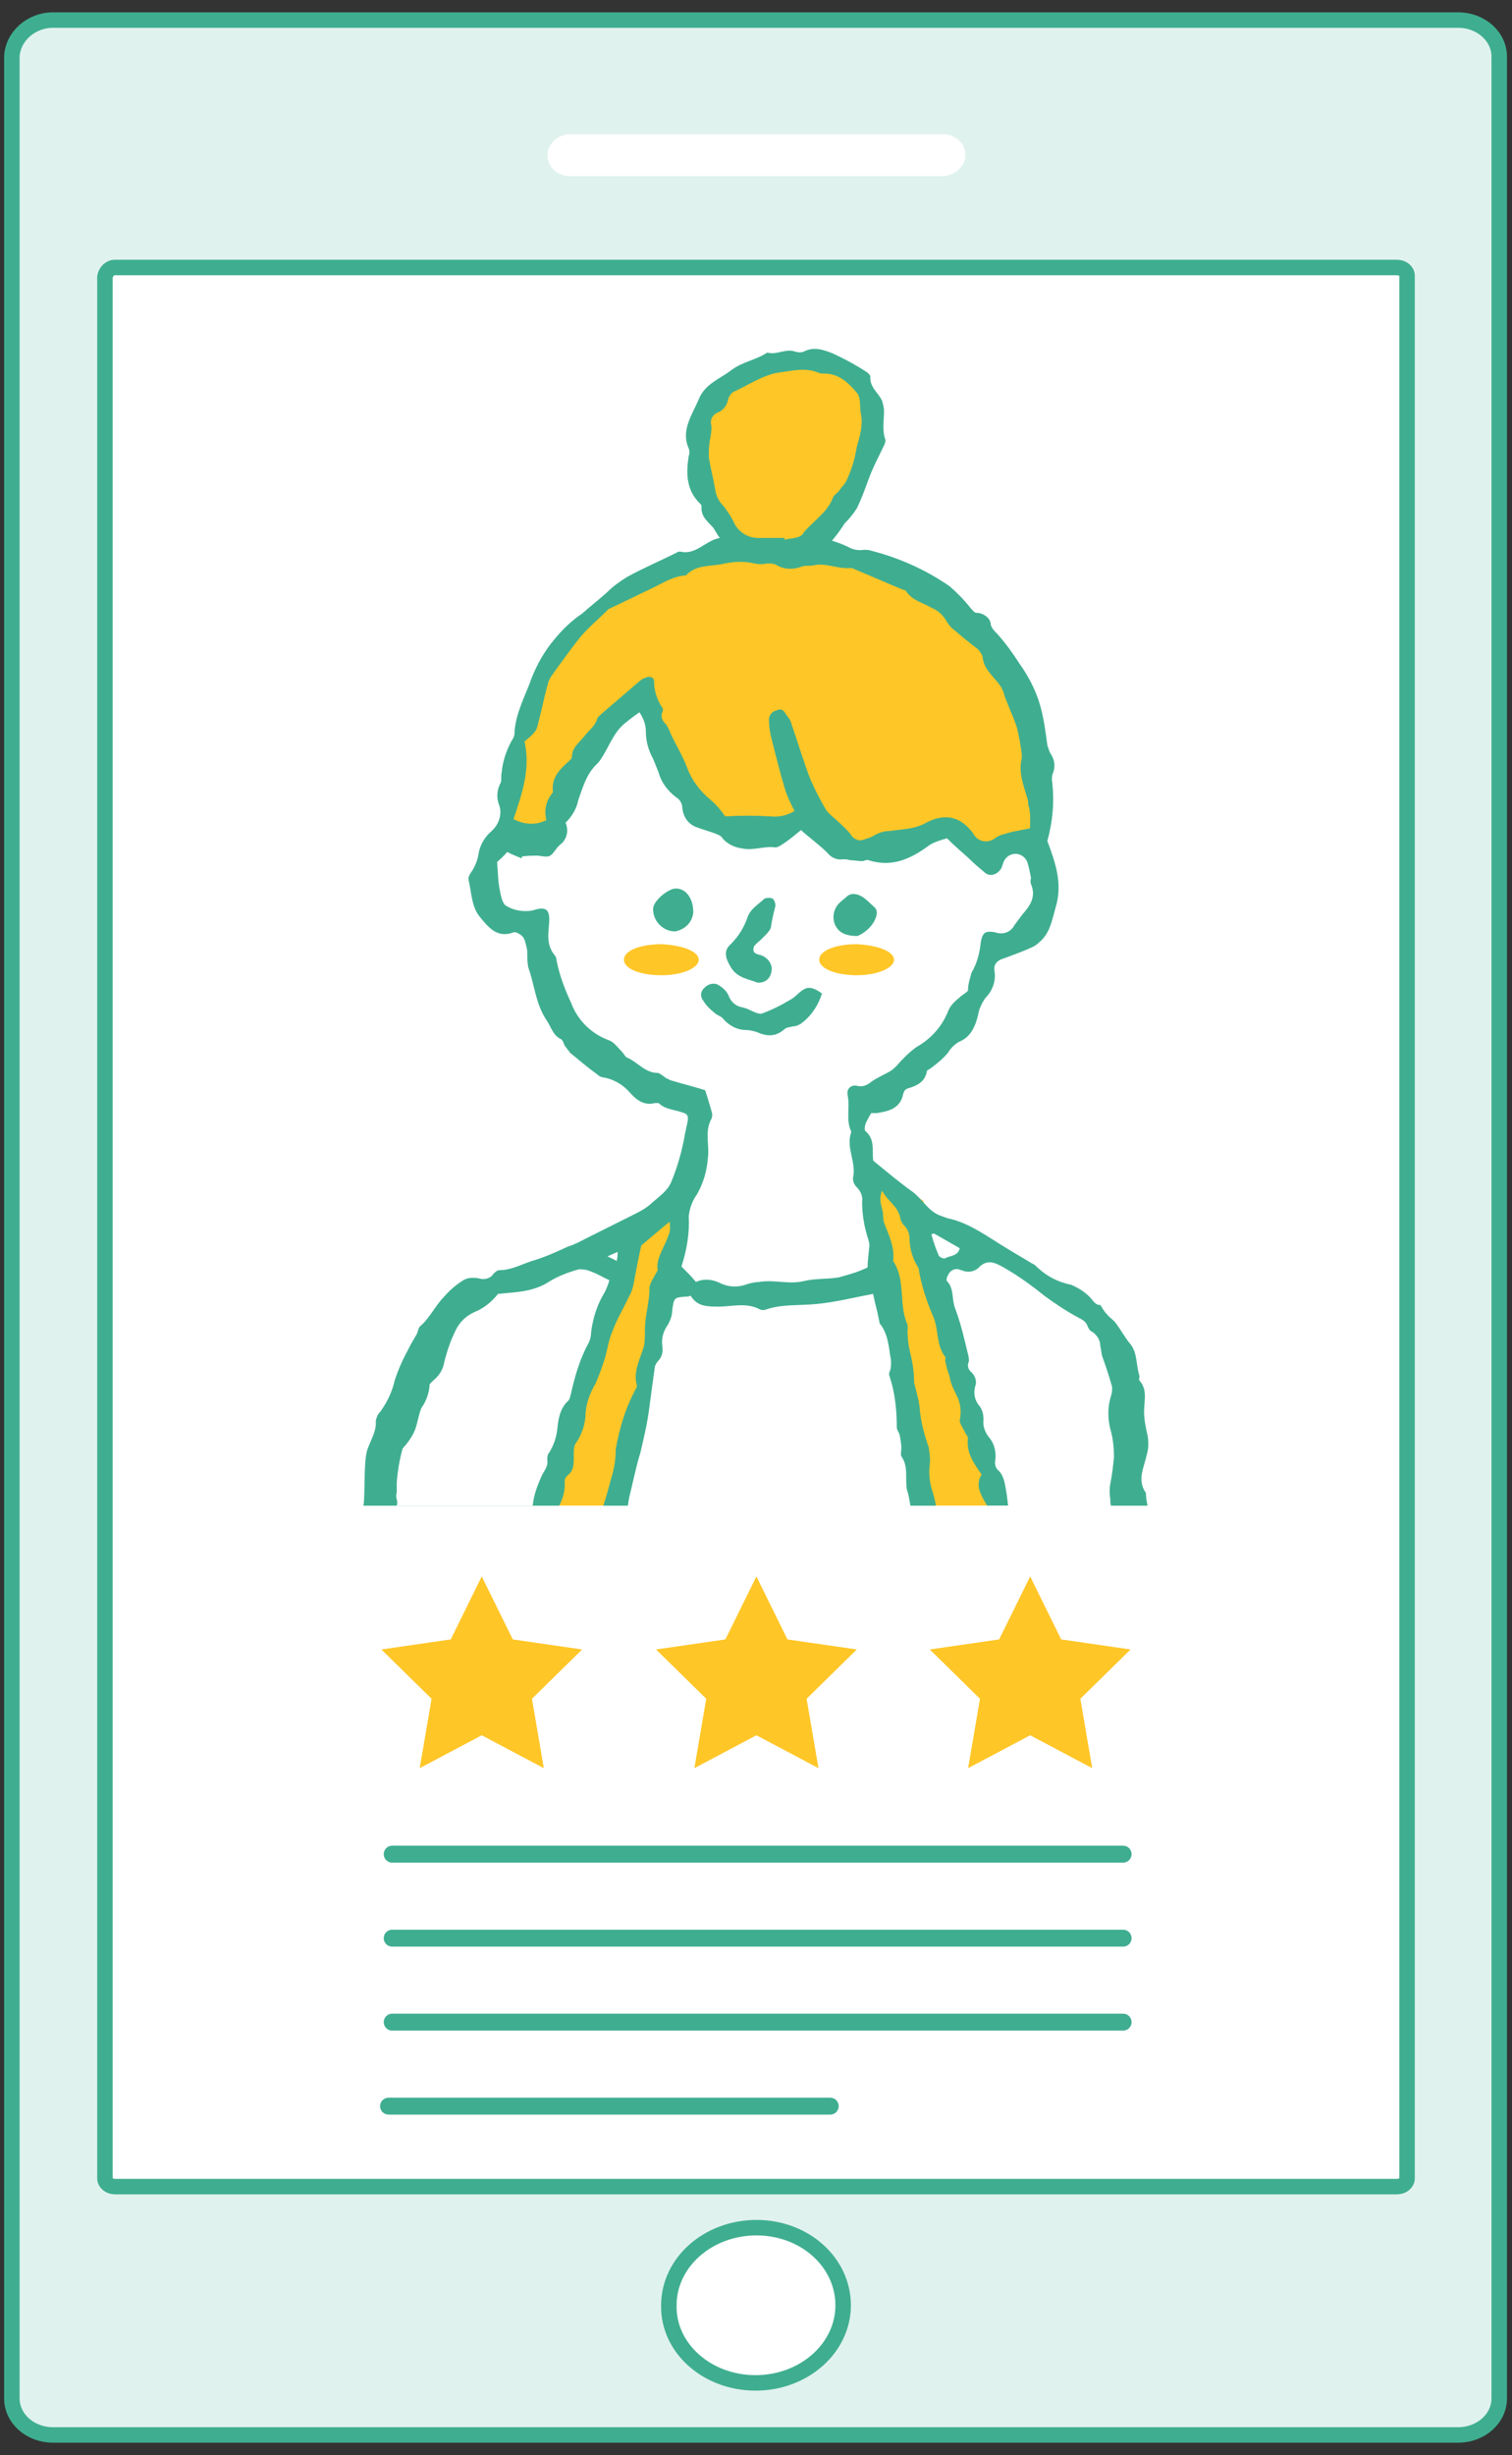<?xml version="1.0" encoding="utf-8"?>
<!-- Generator: Adobe Illustrator 26.0.1, SVG Export Plug-In . SVG Version: 6.00 Build 0)  -->
<svg version="1.1" id="レイヤー_1" xmlns="http://www.w3.org/2000/svg" xmlns:xlink="http://www.w3.org/1999/xlink" x="0px"
	 y="0px" viewBox="0 0 165.7 268.9" style="enable-background:new 0 0 165.7 268.9;" xml:space="preserve">
<rect x="0" y="0" width="165.7" height="268.9" fill="#333333" stroke="none"/>
<style type="text/css">
	.st0{fill:#E0F2EE;stroke:#3FAE90;stroke-width:1.697;}
	.st1{fill:#FFFFFF;stroke:#3FAE90;stroke-width:1.697;}
	.st2{fill:#FFFFFF;}
	.st3{fill:#FFC627;}
	.st4{fill:#3FAE90;}
	.st5{fill:none;stroke:#3FAE90;stroke-width:1.855;stroke-linecap:round;stroke-linejoin:round;}
</style>
<g id="グループ_1880" transform="translate(-1002.037 -682.693)">
	<g id="グループ_1815" transform="translate(1003.037 683.693)">
		<path id="パス_81245" class="st0" d="M4.8,1.2h154c2.5,0,4.5,1.8,4.5,4l0,0v256.5c0,2.2-2,4-4.5,4H4.8c-2.5,0-4.5-1.8-4.5-4V5.2
			C0.4,3,2.4,1.2,4.8,1.2L4.8,1.2z"/>
		<path id="パス_81243" class="st1" d="M11.6,28.3h140.5c0.6,0,1.1,0.4,1.1,0.9v208.4c0,0.5-0.5,0.9-1.1,0.9l0,0H11.6
			c-0.6,0-1.1-0.4-1.1-0.9l0,0V29.3C10.6,28.8,11,28.3,11.6,28.3z"/>
		<path id="パス_81175" class="st1" d="M91.4,251.5c0,4.7-4.3,8.5-9.6,8.5c-5.3,0-9.6-3.8-9.5-8.5c0-4.7,4.3-8.5,9.6-8.5l0,0
			C87.2,243,91.4,246.8,91.4,251.5L91.4,251.5z"/>
		<path id="パス_81176" class="st2" d="M102.2,18.3H61.5c-1.4,0-2.5-1-2.5-2.3l0,0c0-1.2,1.1-2.3,2.5-2.3h40.8
			c1.4,0,2.5,1,2.5,2.3l0,0C104.8,17.2,103.6,18.3,102.2,18.3z"/>
	</g>
	<g>
		<g id="グループ_1816" transform="translate(1040.816 732.812)">
			<path id="パス_81177" class="st2" d="M85.6,104.2l-2.1-9.3l-9.4-6.5L69,86l-5.6,2.5l4.8,16.2l2.8,10.1h14.7L85.6,104.2z"/>
			<path id="パス_81178" class="st3" d="M62.4,81.4l-5-3.1l-21,2.7l-4.8,3l-5.5,16.5l-4,14.3H71L62.4,81.4z"/>
			<path id="パス_81179" class="st4" d="M86.8,113.4c-1-1.4-0.2-2.8,0.1-4.2c0.2-0.7,0.2-1.3,0.1-2c-0.2-0.9-0.4-1.8-0.4-2.7
				c0-1.2,0.4-2.4-0.5-3.4c-0.1-0.1,0-0.4,0-0.5c-0.4-1.2-0.2-2.5-1-3.5c-0.6-0.7-1-1.5-1.6-2.3c-0.3-0.4-0.7-0.6-1-1
				c-0.3-0.3-0.5-0.7-0.7-1c-0.5,0.1-0.8-0.5-1.2-0.9c-0.6-0.6-1.3-1-2-1.3c-1.5-0.3-2.8-1-3.9-2.1c-0.1-0.1-0.3-0.2-0.5-0.3
				c-0.8-0.5-1.7-1-2.5-1.5c-2.2-1.3-4.2-2.9-6.7-3.4c-0.3-0.1-0.5-0.2-0.8-0.3c-1.3-0.5-1.9-1.8-3-2.6c-1.4-1-2.7-2.1-4.3-3.4l0,0
				c0,0.1,0.1,0.2,0-0.1l0,0c-0.1-1.1,0.2-2.2-0.8-3.1c-0.2-0.1-0.1-0.6,0-0.9c0.2-0.4,0.4-0.8,0.6-1.1c0.2,0,0.4,0,0.6,0
				c1.3-0.2,2.6-0.5,2.9-2.1c0.1-0.3,0.2-0.5,0.5-0.6c1-0.3,1.9-0.7,2.1-1.9c0-0.1,0.3-0.2,0.4-0.3c0.7-0.5,1.4-1.1,1.9-1.7
				c0.3-0.5,0.7-0.9,1.2-1.2c1.3-0.5,1.8-1.7,2.1-2.9c0.1-0.7,0.4-1.3,0.8-1.9c0.8-0.8,1.2-1.9,1-3c-0.1-0.7,0.3-1.1,0.9-1.3
				c1.1-0.4,2.2-0.8,3.3-1.3c0.2-0.1,0.5-0.3,0.7-0.5c1.2-1,1.4-2.4,1.8-3.8c0.8-2.6,0-4.9-0.9-7.3c0.6-2.2,0.8-4.4,0.5-6.7
				c0-0.2,0-0.5,0.1-0.7c0.3-0.7,0.2-1.5-0.2-2.1c-0.2-0.3-0.3-0.7-0.4-1c-0.2-1.5-0.4-3-0.8-4.4c-0.5-1.7-1.3-3.2-2.3-4.6
				c-0.7-1.1-1.5-2.2-2.4-3.2c-0.3-0.3-0.6-0.6-0.7-1c0-0.7-0.8-1.3-1.6-1.3c-0.2,0-0.4-0.3-0.6-0.5c-0.7-0.9-1.5-1.7-2.3-2.4
				c-2.6-1.8-5.5-3.1-8.6-3.9c-0.3-0.1-0.5-0.1-0.8-0.1c-0.6,0.1-1.2,0-1.7-0.3c-0.6-0.3-1.2-0.5-1.8-0.7c0.6-0.7,1-1.3,1.4-1.9
				c0.5-0.5,0.9-1,1.3-1.6c0.5-1,0.9-2.1,1.3-3.2s0.9-2.1,1.4-3.1c0.2-0.5,0.6-1,0.4-1.4c-0.3-1-0.1-2-0.1-3c0-0.4-0.1-0.7-0.2-1.1
				c-0.4-0.9-1.4-1.5-1.3-2.7c0-0.1-0.2-0.3-0.3-0.4c-1.2-0.8-2.5-1.5-3.8-2.1c-1-0.4-2.1-0.8-3.2-0.2c-0.3,0.1-0.6,0.1-0.9,0
				c-1.1-0.4-2,0.4-3.1,0.1c-1.2,0.8-2.7,1-3.9,1.9c-1.3,1-2.9,1.5-3.6,3.2S35.8-3,36.7-1c0.1,0.3,0.1,0.6,0,0.8
				c-0.3,1.9-0.3,3.8,1.3,5.3c0.1,0.1,0.1,0.2,0.1,0.2C38,6.5,38.8,7,39.4,7.7c0.2,0.3,0.4,0.7,0.7,1.1c-1.6,0.3-2.6,1.9-4.3,1.5
				c-0.1,0-0.3,0-0.4,0.1c-1.8,0.9-3.7,1.7-5.5,2.7c-0.8,0.5-1.5,1-2.2,1.7c-0.9,0.8-1.8,1.5-2.7,2.3c-1.2,0.8-2.2,1.8-3.1,2.9
				c-1,1.2-1.8,2.6-2.4,4.1c-0.7,2-1.8,3.9-1.9,6.1c0,0.3-0.1,0.5-0.3,0.8c-0.6,1.1-1,2.3-1.1,3.5c-0.1,0.4,0,0.8-0.1,1.1
				c-0.4,0.7-0.5,1.6-0.2,2.4c0.4,1,0,2.2-0.8,2.9c-0.7,0.6-1.2,1.4-1.4,2.3c-0.1,0.8-0.4,1.6-0.9,2.3c-0.2,0.3-0.3,0.6-0.2,0.9
				c0.3,1.3,0.3,2.8,1.2,3.9c0.9,1.1,1.9,2.4,3.7,1.7c0.3-0.1,0.9,0.3,1.1,0.6c0.2,0.4,0.3,0.9,0.4,1.4c0,0.6,0,1.2,0.1,1.8
				c0.7,1.9,0.8,4,2,5.8c0.5,0.7,0.7,1.7,1.6,2.1c0.2,0.1,0.3,0.5,0.4,0.7c0.2,0.3,0.4,0.5,0.6,0.8c1,0.8,1.9,1.6,2.9,2.3
				c0.2,0.2,0.5,0.4,0.8,0.4c1.1,0.2,2.1,0.8,2.8,1.6c0.8,0.9,1.6,1.5,2.8,1.2c0.1,0,0.3,0,0.4,0c0.7,0.7,1.7,0.7,2.5,1
				c0.8,0.2,0.8,0.5,0.6,1.4c-0.1,0.3-0.1,0.6-0.2,0.9c-0.3,1.8-0.8,3.6-1.5,5.3c-0.4,1-1.3,1.6-2.1,2.3c-0.5,0.5-1.2,0.9-1.8,1.2
				c-1.8,0.9-3.6,1.8-5.4,2.7c-0.6,0.3-1.3,0.7-2,0.9c-1.3,0.6-2.6,1.2-4,1.6c-1.2,0.4-2.3,1-3.5,1c-0.3,0-0.5,0.2-0.7,0.4
				c-0.3,0.5-1,0.7-1.6,0.5c-0.6-0.1-1.2-0.1-1.7,0.2c-0.8,0.5-1.5,1.1-2.1,1.8c-1,1-1.6,2.4-2.7,3.3C7.1,95.4,7,95.7,6.9,96
				c-0.3,0.5-0.6,1-0.9,1.6c-0.6,1.1-1.1,2.2-1.5,3.4c-0.3,1.3-0.8,2.4-1.6,3.5c-0.3,0.3-0.4,0.6-0.5,1c0.1,1.1-0.5,2-0.9,3.1
				C1,110,1.3,114.2,1,115h21.4c0.5-0.9,0.8-1.9,0.7-2.9c0-0.2,0.1-0.4,0.3-0.6c0.8-0.6,0.7-1.5,0.7-2.4c0-0.4,0-0.8,0.2-1.1
				c0.7-1,1.1-2.2,1.1-3.4c0.1-1.1,0.5-2.2,1.1-3.2c0.4-0.9,0.7-1.8,1-2.7c0.3-1,0.4-2,0.8-2.9c0.5-1.4,1.3-2.7,1.9-4
				c0.2-0.3,0.3-0.7,0.4-1c0.3-1.6,0.6-3.2,0.9-4.5c1.2-1,2.1-1.8,3.1-2.6c0.1,1,0.1,1-0.4,2.2C33.7,87,33.1,88,33.3,89
				c-0.4,0.8-0.9,1.4-0.9,2c0,1.5-0.5,3-0.5,4.5c0,0.6,0,1.2-0.1,1.8c-0.4,1.4-1.2,2.7-0.8,4.3c0.1,0.2-0.2,0.5-0.3,0.8
				c-1,1.9-1.6,4-2,6.2c0,0.9-0.1,1.7-0.3,2.5c-0.4,1.4-0.7,2.7-1.2,4.1h36.6c0-0.7-0.2-1.3-0.4-2c-0.3-0.9-0.4-1.9-0.3-2.8
				c0.1-0.7,0-1.3-0.1-2c-0.5-1.4-0.9-2.9-1-4.4c-0.1-0.9-0.4-1.8-0.6-2.7c0-0.9-0.1-1.8-0.3-2.7c-0.2-0.8-0.4-1.7-0.4-2.5
				c-0.1-0.4,0.1-1-0.1-1.3c-0.9-2.2-0.1-4.7-1.5-6.8c0.2-1.5-0.5-2.9-1-4.2C58,83.3,58,83.1,58,83c0-0.8-0.6-1.6-0.1-2.7
				c0.6,1.2,1.8,1.7,2,3.1c0.1,0.3,0.2,0.5,0.4,0.7c0.4,0.4,0.6,0.9,0.6,1.5c0,1.1,0.4,2.3,1,3.2v0.1c0.3,1.8,0.9,3.6,1.6,5.2
				c0.6,1.4,0.3,3.1,1.3,4.4c0.1,0.1,0,0.3,0,0.4c0.1,0.6,0.3,1.2,0.5,1.8c0.1,0.7,0.4,1.3,0.7,1.9c0.5,0.9,0.6,1.9,0.4,2.9
				c0,0.3,0.3,0.7,0.5,1.1c0.1,0.3,0.4,0.6,0.4,0.8c-0.2,1.6,0.6,2.7,1.5,4c-0.6,0.9-0.3,1.8,0.2,2.7c0.1,0.2,0.3,0.5,0.4,0.7h2.3
				c-0.1-0.9-0.2-1.7-0.4-2.6c-0.1-0.4-0.3-0.9-0.6-1.2c-0.4-0.3-0.5-0.8-0.4-1.2c0.1-0.9-0.1-1.8-0.7-2.5c-0.4-0.5-0.7-1.2-0.6-1.9
				c0-0.6-0.1-1.1-0.5-1.6c-0.5-0.6-0.6-1.4-0.4-2.1c0.2-0.5,0-1.1-0.4-1.5c-0.4-0.3-0.5-0.8-0.3-1.2c0-0.3,0-0.5-0.1-0.8
				c-0.4-1.7-0.8-3.4-1.4-5c-0.4-1-0.1-2.2-0.9-3c-0.1-0.1,0-0.5,0.1-0.6c0.2-0.6,0.9-0.9,1.4-0.6c0,0,0,0,0.1,0
				c0.6,0.3,1.3,0.2,1.8-0.2c1-1.1,1.9-0.6,2.8-0.1c1.6,0.9,3.1,2,4.6,3.2c1.1,0.8,2.3,1.6,3.6,2.3c0.4,0.2,0.8,0.4,1,0.9
				c0.1,0.3,0.3,0.6,0.6,0.7c0.5,0.4,0.8,0.9,0.8,1.5c0.1,0.4,0.1,0.7,0.2,1.1c0.4,1.1,0.8,2.3,1.1,3.4c0,0.3,0,0.6-0.1,0.9
				c-0.4,1.2-0.4,2.5-0.1,3.7c0.3,1,0.4,2.1,0.4,3.1c-0.1,1-0.2,1.9-0.4,2.9c-0.1,0.5-0.1,1.1,0,1.7c0,0.3,0,0.5,0.1,0.8h4
				C86.9,114.4,86.8,113.9,86.8,113.4z"/>
			<path id="パス_81180" d="M57,77L57,77L57,77C57.1,77.2,57,77.1,57,77z"/>
			<path id="パス_81181" class="st2" d="M56.3,88.7c-1,0.5-2.1,0.8-3.2,1.1c-1.2,0.2-2.6,0.1-3.8,0.4c-1.6,0.4-3.3-0.2-4.9,0.1
				c-0.4,0-0.8,0.1-1.2,0.2c-1,0.4-2.1,0.4-3.1-0.1c-0.8-0.4-1.8-0.5-2.6-0.1c-0.5-0.6-1-1.1-1.6-1.7c0.6-1.8,0.9-3.7,0.8-5.5
				c0.1-0.9,0.4-1.7,0.9-2.4c0.7-1.2,1.1-2.6,1.2-4c0.2-1.4-0.4-2.9,0.4-4.3c0.1-0.3,0.1-0.5,0-0.8c-0.2-0.7-0.4-1.4-0.7-2.3
				c-1.2-0.4-2.5-0.7-3.8-1.1c-0.2-0.1-0.5-0.2-0.7-0.4c-0.2-0.1-0.5-0.4-0.7-0.4c-1.4,0-2.2-1.2-3.4-1.7c-0.2-0.1-0.3-0.4-0.5-0.6
				c-0.5-0.5-0.9-1.1-1.5-1.3c-1.9-0.7-3.4-2.2-4.1-4.1c-0.7-1.5-1.3-3.1-1.6-4.7c0-0.2-0.1-0.4-0.2-0.5c-0.9-1.1-0.7-2.3-0.6-3.5
				c0.1-1.5-0.3-1.9-1.8-1.4c-1,0.2-2.1,0-2.9-0.5c-0.4-0.2-0.6-1.1-0.7-1.7c-0.2-0.9-0.2-1.9-0.3-3.1c0.2-0.2,0.7-0.6,1.1-1.1
				c0.6,0.3,1.1,0.5,1.6,0.7v-0.2c0.6-0.1,1.2-0.1,1.8-0.1c1.3,0.2,1.3,0.2,2.1-0.9c0.1-0.1,0.2-0.2,0.3-0.3c0.7-0.5,1-1.5,0.6-2.4
				c0.7-0.7,1.2-1.5,1.4-2.5c0.5-1.4,0.9-2.9,2.1-4c0.3-0.3,0.5-0.7,0.7-1c0.7-1.2,1.2-2.5,2.3-3.4c0.5-0.4,1-0.8,1.6-1.2
				c0.4,0.6,0.7,1.3,0.7,2.1c0,1.1,0.3,2.1,0.8,3c0.2,0.5,0.4,1,0.6,1.5c0.3,1.1,1,2,1.9,2.7c0.4,0.2,0.7,0.7,0.7,1.2
				c0.1,1,0.7,1.8,1.6,2.1c0.8,0.3,1.6,0.5,2.3,0.8c0.2,0.1,0.4,0.2,0.5,0.4c0.5,0.6,1.3,1,2.1,1.1c1.3,0.3,2.5-0.3,3.7-0.1
				c0.3,0,0.7-0.3,1-0.5c0.6-0.4,1.2-0.9,1.8-1.4c1,0.9,2,1.6,2.9,2.5c0.4,0.5,1,0.8,1.7,0.7c0.3,0,0.5,0,0.8,0.1
				c0.4,0,0.9,0.1,1.3,0.1c0.2,0,0.5-0.2,0.7-0.1c2.5,0.8,4.6-0.1,6.6-1.6c0.6-0.4,1.3-0.6,2-0.8c0.7,0.7,1.6,1.5,2.4,2.2
				c0.6,0.6,1.2,1.1,1.8,1.6c0.5,0.4,1.2,0.2,1.6-0.3c0,0,0-0.1,0.1-0.1c0.1-0.2,0.2-0.5,0.3-0.8c0.2-0.5,0.7-0.9,1.3-0.9
				c0.6,0,1.1,0.4,1.3,0.9c0.2,0.6,0.3,1.2,0.4,1.7c0,0.2-0.1,0.5,0,0.7c0.6,1.4-0.1,2.4-0.9,3.3c-0.3,0.4-0.6,0.8-0.9,1.2
				C72,52,71.1,52.3,70.3,52c-1.1-0.2-1.4,0-1.6,1.1c-0.1,1.1-0.4,2.3-1,3.3c-0.2,0.7-0.4,1.3-0.4,2c-0.3,0.3-0.7,0.5-1,0.8
				c-0.5,0.4-1,0.9-1.2,1.5c-0.7,1.7-1.9,3-3.5,3.9c-0.8,0.6-1.5,1.3-2.1,2c-0.2,0.2-0.4,0.4-0.7,0.6c-0.7,0.4-1.4,0.7-2,1.1
				c-0.5,0.4-1,0.7-1.7,0.5c-0.5-0.1-0.9,0.2-1,0.6c0,0.1,0,0.2,0,0.4c0.3,1.3-0.2,2.8,0.4,4v0.1c-0.6,1.7,0.6,3.3,0.2,5
				c0,0.4,0.1,0.7,0.4,1c0.4,0.4,0.7,1,0.6,1.6c0,1.3,0.2,2.6,0.6,3.9c0.1,0.3,0.2,0.6,0.2,0.9C56.4,87.3,56.3,88.1,56.3,88.7z"/>
			<path id="パス_81182" class="st2" d="M20.6,111.5c0.3-0.6,0.7-1,0.6-1.7c0-0.3,0-0.6,0.2-0.8c0.5-0.8,0.8-1.7,0.9-2.6
				c0.1-1.1,0.3-2.3,1.2-3.1c0.2-0.2,0.2-0.5,0.3-0.8c0.4-1.8,0.9-3.5,1.7-5.1c0.3-0.5,0.5-1,0.5-1.6c0.2-1.6,0.7-3.1,1.5-4.4
				c0.2-0.4,0.4-0.9,0.5-1.3c-0.7-0.3-1.3-0.7-1.9-0.9c-0.4-0.2-0.9-0.3-1.4-0.3c-1.1,0.3-2.2,0.7-3.2,1.3c-1.8,1.2-3.7,1.2-5.7,1.4
				c-0.7,0.9-1.6,1.6-2.6,2c-0.9,0.4-1.6,1.1-2,1.9c-0.6,1.2-1,2.4-1.3,3.6c-0.1,0.7-0.5,1.4-1.1,1.9c-0.2,0.2-0.6,0.5-0.5,0.7
				c-0.1,0.9-0.4,1.7-0.9,2.4c-0.3,0.7-0.4,1.6-0.7,2.4c-0.2,0.5-0.5,1-0.9,1.5c-0.2,0.3-0.5,0.5-0.5,0.7c-0.3,1.1-0.5,2.3-0.6,3.5
				c0,0.4,0,0.8,0,1.2c-0.2,0.6,0.2,0.8,0,1.4h14.9C19.7,113.7,20.1,112.6,20.6,111.5z"/>
			<path id="パス_81183" class="st3" d="M74.1,40.6c-0.8,0.2-1.8,0.3-2.7,0.6c-0.4,0.1-0.7,0.2-1,0.4c-0.7,0.6-1.7,0.6-2.3-0.1
				c-0.1-0.1-0.2-0.2-0.2-0.3c-1.4-1.9-3.1-2.3-5.2-1.2c-1.2,0.7-2.6,0.7-4,0.9c-0.6,0-1.2,0.2-1.7,0.5c-0.3,0.2-0.7,0.3-1,0.4
				c-0.6,0.3-1.3,0-1.6-0.6c-0.7-0.8-1.4-1.4-2.2-2.1c-0.2-0.2-0.4-0.4-0.5-0.6c-0.6-1-1.1-2-1.6-3.1c-0.8-2-1.4-4.1-2.1-6.1
				c-0.1-0.4-0.3-0.8-0.6-1.1c-0.2-0.4-0.5-0.8-1.1-0.5c-0.5,0.1-0.9,0.6-0.8,1.2c0,0.6,0.1,1.1,0.2,1.6c0.5,2,1,4,1.6,6
				c0.3,0.8,0.6,1.5,1,2.2c-0.8,0.5-1.7,0.7-2.7,0.6c-1.6-0.1-3.2-0.1-4.9,0c-0.5-0.7-1-1.3-1.6-1.8c-1.2-1-2.1-2.2-2.6-3.6
				c-0.5-1.3-1.2-2.4-1.8-3.7c-0.1-0.3-0.3-0.7-0.5-1c-0.4-0.3-0.6-0.9-0.4-1.3c0.1-0.2,0.1-0.4,0-0.5c-0.6-0.9-0.9-1.9-0.9-2.9
				c0-0.4-0.4-0.6-0.9-0.4c-0.3,0.1-0.5,0.2-0.7,0.4c-1.4,1.2-2.8,2.4-4.2,3.6c-0.1,0.1-0.3,0.3-0.4,0.4c-0.2,0.9-1,1.4-1.5,2.1
				c-0.6,0.7-1.3,1.2-1.3,2.2c0,0.2-0.3,0.4-0.5,0.6c-0.9,0.8-1.7,1.7-1.6,3c0,0.1,0,0.2,0,0.3c-0.7,0.8-1,1.9-0.7,3
				c-1.1,0.6-2.5,0.5-3.6-0.1c0.9-2.7,1.9-5.5,1.2-8.5c0.2-0.2,0.5-0.4,0.7-0.6c0.3-0.3,0.6-0.6,0.7-1c0.4-1.5,0.7-3,1.1-4.5
				c0.1-0.4,0.2-0.7,0.4-1c1-1.4,2-2.8,3.1-4.2c0.9-1.1,2-2,3-3c0.1-0.1,0.1-0.1,0.2-0.2c1.5-0.7,3.1-1.5,4.6-2.2
				c1.3-0.6,2.4-1.4,3.9-1.5c1-1.1,2.5-1,3.8-1.2c1.2-0.3,2.5-0.4,3.7-0.1c0.5,0.1,0.9,0.1,1.4,0c0.3,0,0.6,0,0.9,0.1
				c0.9,0.6,2,0.6,3,0.2c0.4-0.1,0.8,0,1.2-0.1c1.3-0.3,2.6,0.4,3.9,0.3c0.2,0,0.4,0,0.5,0.1c1.7,0.7,3.5,1.5,5.2,2.2
				c0.2,0.1,0.4,0.1,0.5,0.2c0.7,1.1,1.9,1.3,2.9,1.9c0.7,0.3,1.2,0.8,1.6,1.5c0.2,0.3,0.4,0.6,0.7,0.8c0.9,0.8,1.8,1.5,2.7,2.2
				c0.2,0.2,0.4,0.5,0.5,0.8c0.1,1.3,1.1,2.1,1.8,3c0.3,0.4,0.5,0.8,0.6,1.3c0.2,0.5,0.4,1,0.6,1.5c0.3,0.7,0.6,1.4,0.8,2.1
				c0.2,0.9,0.4,1.9,0.5,2.8c0,0.1,0,0.3,0,0.4c-0.4,1.6,0.2,3,0.6,4.4c0.1,0.2,0.1,0.4,0.1,0.7C74.2,38.9,74.1,39.7,74.1,40.6z"/>
			<path id="パス_81184" class="st2" d="M60.6,113c-0.2-1.2,0.2-2.5-0.6-3.6c-0.1-0.2,0-0.6,0-0.9c0-0.5-0.1-1-0.2-1.5
				c-0.1-0.3-0.3-0.5-0.3-0.8c0-1.9-0.2-3.8-0.8-5.6c-0.1-0.2,0-0.5,0.1-0.7c0.1-0.5,0.1-1,0-1.4c-0.2-1.3-0.3-2.6-1.2-3.7v-0.1
				c-0.2-1.1-0.5-2.1-0.7-3.1c-2.1,0.4-4.1,0.9-6.1,1.1c-1.9,0.2-3.8,0-5.6,0.6c-0.2,0.1-0.5,0.1-0.7,0C43,92.5,41.4,93,39.9,93
				c-1.4,0-2.3-0.1-3-1.2c-0.2,0.1-0.3,0.1-0.5,0.1c-1.3,0.1-1.3,0.1-1.5,1.4c0,0.6-0.2,1.2-0.5,1.7c-0.5,0.7-0.7,1.5-0.6,2.3
				c0.1,0.6,0,1.2-0.5,1.7c-0.1,0.1-0.2,0.3-0.3,0.5c-0.2,1.4-0.4,2.9-0.6,4.4c-0.2,1.7-0.6,3.4-1,5.1c-0.5,1.6-0.8,3.2-1.2,4.8
				c-0.1,0.4-0.1,0.7-0.2,1.1h31C60.9,114.2,60.8,113.6,60.6,113z"/>
			<path id="パス_81185" class="st3" d="M47.2,8.8c-0.9,0-1.8,0-2.6,0c-1.3,0.1-2.5-0.6-3-1.8c-0.3-0.6-0.7-1.2-1.1-1.7
				c-0.5-0.5-0.8-1.1-0.9-1.8c-0.2-1.2-0.5-2.3-0.7-3.5c0-0.6,0-1.2,0.1-1.8c0.1-0.5,0.2-1.1,0.2-1.6c-0.2-0.6,0-1.2,0.6-1.5l0,0
				c0.6-0.2,1.1-0.8,1.2-1.4c0.1-0.4,0.3-0.7,0.6-0.9c1.6-0.7,3.1-1.8,4.9-2.1c1.5-0.2,3-0.6,4.4,0c0.2,0.1,0.4,0.1,0.7,0.1
				c1.6,0,2.7,1.1,3.6,2.2c0.4,0.6,0.2,1.6,0.4,2.4c0.2,1.2-0.2,2.4-0.5,3.5c-0.2,1.3-0.6,2.6-1.2,3.8c-0.2,0.3-0.5,0.6-0.7,0.9
				s-0.6,0.5-0.7,0.8c-0.6,1.6-2.1,2.5-3.2,3.8C49,8.9,47.9,8.8,47.2,9C47.2,8.9,47.2,8.8,47.2,8.8z"/>
			<path id="パス_81186" class="st2" d="M63.6,85c0.9,0.5,1.9,1.1,2.8,1.6c-0.2,0.9-1.1,0.8-1.6,1.1c-0.1,0.1-0.6-0.1-0.7-0.3
				c-0.3-0.7-0.6-1.5-0.8-2.3C63.4,85,63.5,85,63.6,85z"/>
			<path id="パス_81187" class="st2" d="M27.8,87.5c0.4-0.2,0.7-0.3,1.1-0.5c0,0.4,0,0.6-0.1,1C28.5,87.8,28.2,87.7,27.8,87.5z"/>
			<path id="パス_81188" class="st4" d="M51.3,58.7C50.9,60,50.1,61.2,49,62c-0.3,0.2-0.6,0.3-0.9,0.3c-0.3,0.1-0.7,0.1-0.9,0.3
				c-1,0.9-2,0.8-3.1,0.3c-0.4-0.1-0.7-0.2-1.1-0.2c-1,0-1.9-0.5-2.5-1.2c-0.2-0.3-0.7-0.4-1-0.7c-0.5-0.4-0.9-0.8-1.2-1.3
				C37.9,59,38,58.4,38.5,58c0.4-0.4,1.1-0.5,1.5-0.2c0.5,0.3,0.9,0.7,1.1,1.2c0.2,0.6,0.8,1.1,1.4,1.2c0.1,0,0.3,0.1,0.4,0.1
				c0.6,0.2,1.3,0.7,1.8,0.6c1.1-0.4,2.1-0.9,3.1-1.5c0.6-0.3,1-0.9,1.6-1.2C50,57.9,50.6,58.2,51.3,58.7z"/>
			<path id="パス_81189" class="st4" d="M44.2,57.5c-1-0.4-2.2-0.5-2.9-1.7c-0.6-1-0.8-1.8,0-2.5c0.9-0.9,1.5-1.9,1.9-3.1
				c0.4-0.9,1.2-1.3,1.8-1.9c0.3-0.1,0.6-0.1,0.9,0c0.2,0.2,0.3,0.5,0.3,0.8c-0.2,0.8-0.4,1.6-0.5,2.4c-0.2,0.5-0.8,1-1.2,1.4
				c-0.3,0.3-0.7,0.5-0.7,0.9c-0.1,0.5,0.4,0.6,0.8,0.7c0.6,0.2,1.1,0.7,1.2,1.4C45.8,56.9,45.2,57.6,44.2,57.5z"/>
			<path id="パス_81190" class="st4" d="M55.2,52.4c-1.4,0-2.1-0.4-2.5-1.3c-0.3-0.8-0.1-1.8,0.6-2.4c0.2-0.2,0.5-0.4,0.7-0.6
				c0.2-0.2,0.5-0.3,0.7-0.3c1,0,1.6,0.8,2.3,1.4c0.6,0.5,0.2,1.3-0.1,1.8C56.5,51.6,55.9,52.1,55.2,52.4z"/>
			<path id="パス_81191" class="st4" d="M37.2,49.8c-0.1,1.1-0.9,1.9-2,2.1c-1.3,0-2.4-1.1-2.4-2.4c0,0,0,0,0-0.1
				c0-0.8,1.6-2.2,2.5-2.2C36.4,47.2,37.2,48.3,37.2,49.8z"/>
			<path id="パス_81192" class="st3" d="M37.8,55c0,0.9-1.8,1.7-4.1,1.7S29.6,56,29.6,55s1.8-1.7,4.1-1.7
				C36,53.4,37.8,54.1,37.8,55z"/>
			<path id="パス_81193" class="st3" d="M59.2,55c0,0.9-1.8,1.7-4.1,1.7C52.9,56.7,51,56,51,55s1.8-1.7,4.1-1.7
				C57.4,53.4,59.2,54.1,59.2,55z"/>
			<rect x="-3.4" y="114.8" class="st2" width="94.2" height="1.7"/>
		</g>
		<g id="グループ_1817" transform="translate(1049.233 898.76)">
			<path id="パス_81194" class="st3" d="M5.6-43.4L9-36.5l7.6,1.1L11.1-30l1.3,7.6L5.6-26l-6.8,3.6L0.1-30l-5.5-5.4l7.6-1.1
				L5.6-43.4z"/>
			<path id="パス_81195" class="st3" d="M35.7-43.4l3.4,6.9l7.6,1.1L41.2-30l1.3,7.6L35.7-26l-6.8,3.6l1.3-7.6l-5.5-5.4l7.6-1.1
				L35.7-43.4z"/>
			<path id="パス_81196" class="st3" d="M65.7-43.4l3.4,6.9l7.6,1.1L71.2-30l1.3,7.6L65.7-26l-6.8,3.6l1.3-7.6l-5.5-5.4l7.6-1.1
				L65.7-43.4z"/>
		</g>
		<g id="グループ_1818" transform="translate(1050.119 931.581)">
			<line id="線_535" class="st5" x1="-5.1" y1="-45.8" x2="75" y2="-45.8"/>
			<line id="線_536" class="st5" x1="-5.1" y1="-36.6" x2="75" y2="-36.6"/>
			<line id="線_537" class="st5" x1="-5.1" y1="-27.4" x2="75" y2="-27.4"/>
			<line id="線_538" class="st5" x1="-5.5" y1="-18.2" x2="42.9" y2="-18.2"/>
		</g>
	</g>
</g>
</svg>
